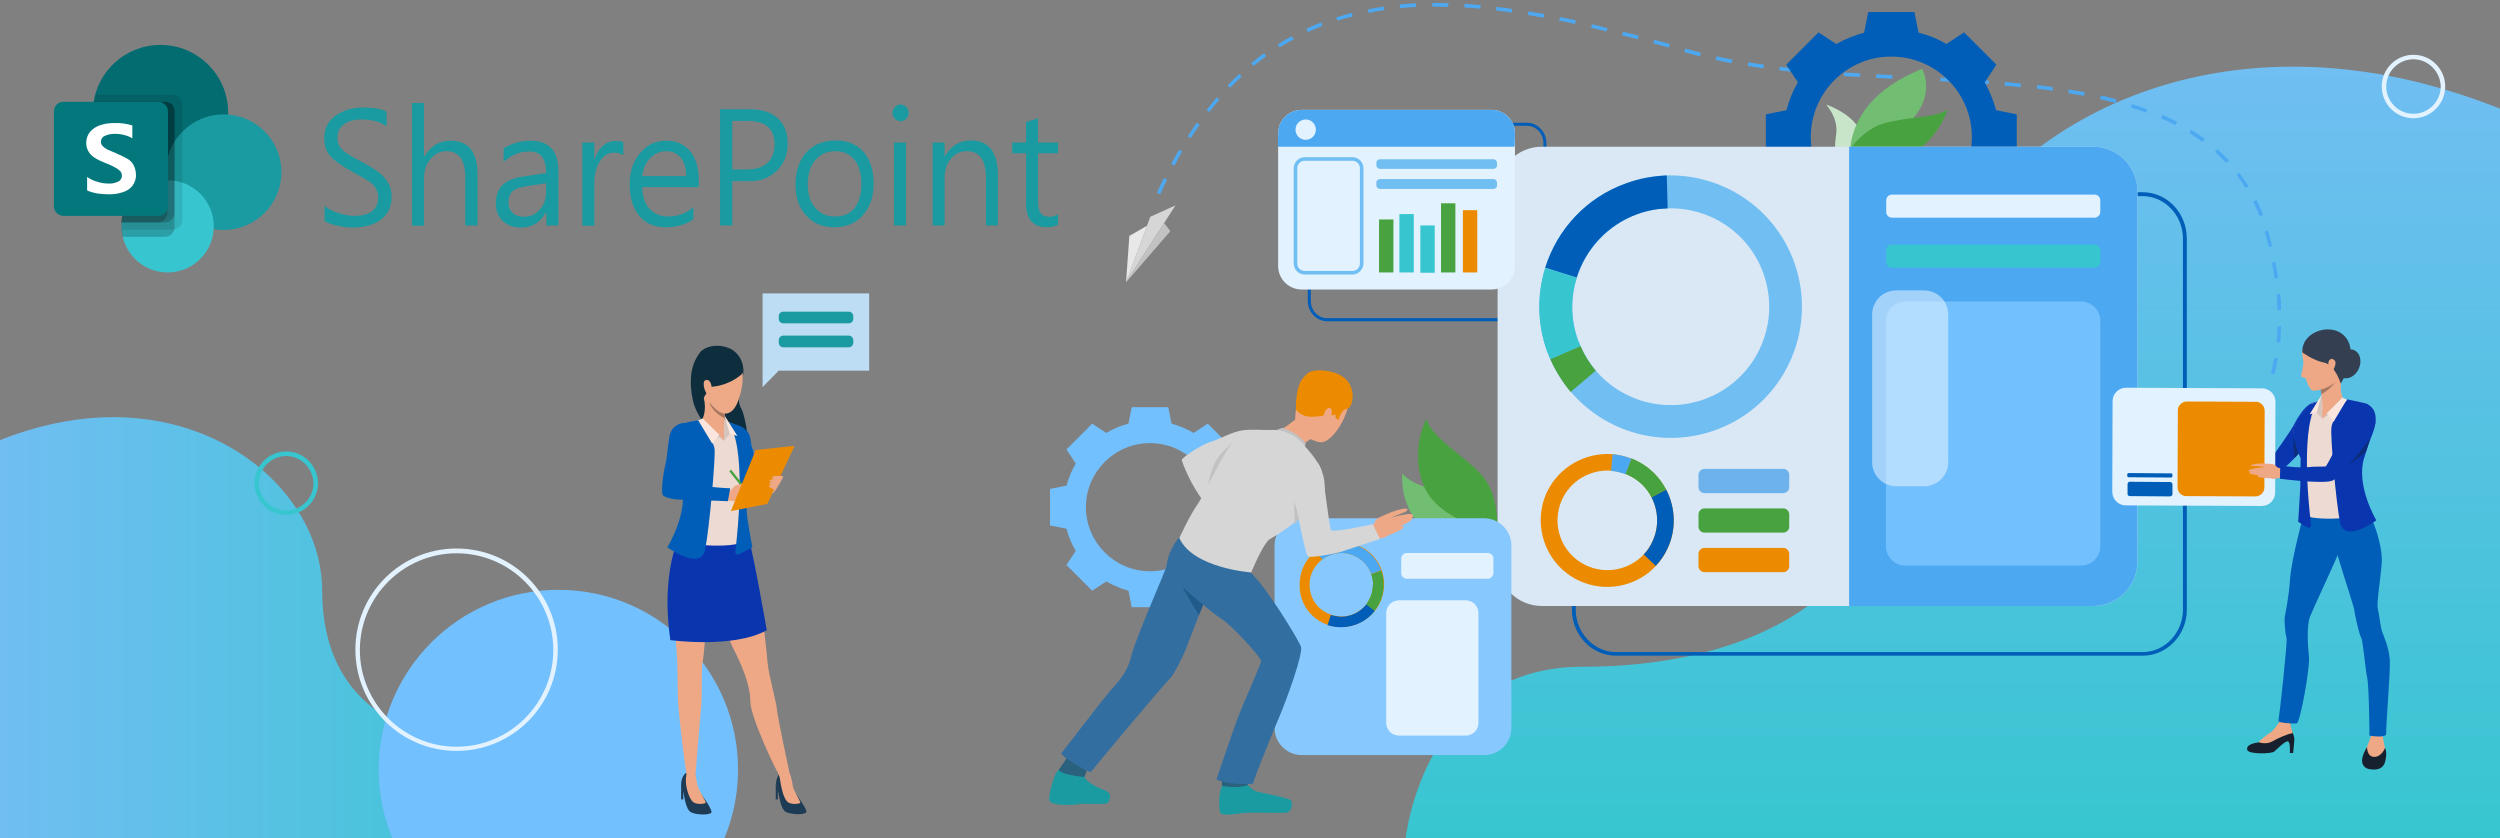 <?xml version="1.0" encoding="utf-8"?>
<!-- Generator: Adobe Illustrator 21.1.0, SVG Export Plug-In . SVG Version: 6.00 Build 0)  -->
<svg version="1.1" id="design" xmlns="http://www.w3.org/2000/svg" xmlns:xlink="http://www.w3.org/1999/xlink" x="0px" y="0px"
	 viewBox="0 0 835 280" style="enable-background:new 0 0 835 280;" xml:space="preserve">
<rect x="0" y="0" width="835" height="280" fill="#808080" stroke="none"/>
<style type="text/css">
	.st0{clip-path:url(#SVGID_2_);fill:url(#SVGID_3_);}
	.st1{clip-path:url(#SVGID_2_);}
	.st2{fill:#4DA8F2;}
	.st3{fill:#005EB8;}
	.st4{fill:#73C0FF;}
	.st5{clip-path:url(#SVGID_2_);fill:url(#SVGID_4_);}
	.st6{fill:#E3F2FF;}
	.st7{fill:#37C6D0;}
	.st8{fill:#71BE72;}
	.st9{fill:#48A23F;}
	.st10{fill:#C8E5C9;}
	.st11{fill:#DAE8F5;}
	.st12{fill:#70BEF2;}
	.st13{fill:#ED8B00;}
	.st14{opacity:0.58;clip-path:url(#SVGID_2_);}
	.st15{fill:#E0F1FF;}
	.st16{fill:#87C9FF;}
	.st17{fill:#D6D6D6;}
	.st18{fill:#E8E8E8;}
	.st19{fill:#C2C2C2;}
	.st20{fill:#EEA886;}
	.st21{fill:#1A9BA1;}
	.st22{fill:#2A617D;}
	.st23{fill:#326EA0;}
	.st24{fill:#215B8A;}
	.st25{fill:#6EB2EB;}
	.st26{fill:#0935AF;}
	.st27{fill:#16202E;}
	.st28{fill:#EDDAD3;}
	.st29{fill:#D6C5BE;}
	.st30{fill:#FAE6DE;}
	.st31{fill:#344052;}
	.st32{fill:#A77860;}
	.st33{fill:#0B2D7A;}
	.st34{clip-path:url(#SVGID_2_);fill:#73C0FF;}
	.st35{clip-path:url(#SVGID_2_);fill:#E3F2FF;}
	.st36{fill:#BDDDF4;}
	.st37{fill:#0E2D3D;}
	.st38{fill:#1D3B54;}
	.st39{fill:#EEA987;}
	.st40{clip-path:url(#SVGID_2_);fill:#036C70;}
	.st41{clip-path:url(#SVGID_2_);fill:#1A9BA1;}
	.st42{clip-path:url(#SVGID_2_);fill:#37C6D0;}
	.st43{opacity:0.1;clip-path:url(#SVGID_2_);enable-background:new    ;}
	.st44{opacity:0.2;clip-path:url(#SVGID_2_);enable-background:new    ;}
	.st45{clip-path:url(#SVGID_2_);fill:#03787C;}
	.st46{clip-path:url(#SVGID_2_);fill:#FFFFFF;}
</style>
<g>
	<defs>
		<rect id="SVGID_1_" width="835" height="280"/>
	</defs>
	<clipPath id="SVGID_2_">
		<use xlink:href="#SVGID_1_"  style="overflow:visible;"/>
	</clipPath>
	
		<linearGradient id="SVGID_3_" gradientUnits="userSpaceOnUse" x1="-256.75" y1="280" x2="-256.75" y2="22.282" gradientTransform="matrix(-1 0 0 1 395.5 0)">
		<stop  offset="0" style="stop-color:#37C6D0"/>
		<stop  offset="0.995" style="stop-color:#70BEF2"/>
	</linearGradient>
	<path class="st0" d="M469.5,280H835V36.3c-21.9-8.7-42.8-13.1-62.3-13.9c-79.3-3.3-134.9,51.5-134.9,105.7
		c0,73.6-56.4,94.6-109.4,94.6C475.4,222.7,469.5,280,469.5,280z"/>
	<g class="st1">
		<path class="st2" d="M663,176c-0.4,0-0.8,0-1.2,0l0-1.2c1.8,0,3.6,0,5.4,0l0,1.2C665.8,176,664.4,176,663,176z M656.4,175.9
			c-1.8-0.1-3.6-0.1-5.4-0.2l0.1-1.2c1.8,0.1,3.6,0.2,5.4,0.2L656.4,175.9z M672.6,175.8l-0.1-1.2c1.8-0.1,3.6-0.2,5.4-0.3l0.1,1.2
			C676.2,175.6,674.4,175.7,672.6,175.8z M645.6,175.3c-3.4-0.3-5.4-0.5-5.4-0.5l0.2-1.2c0,0,2,0.3,5.3,0.5L645.6,175.3z M683.4,175
			l-0.1-1.2c1.8-0.2,3.6-0.4,5.3-0.6l0.2,1.2C687,174.6,685.2,174.8,683.4,175z M694.1,173.6l-0.2-1.2c1.8-0.3,3.6-0.6,5.3-1
			l0.2,1.2C697.7,173,695.9,173.3,694.1,173.6z M704.7,171.5l-0.3-1.2c1.8-0.4,3.5-0.9,5.2-1.4l0.3,1.1
			C708.2,170.6,706.5,171,704.7,171.5z M715.1,168.5l-0.4-1.1c1.7-0.6,3.4-1.2,5-1.9l0.4,1.1C718.5,167.2,716.8,167.9,715.1,168.5z
			 M725.1,164.4l-0.5-1.1c1.6-0.8,3.2-1.6,4.8-2.4l0.6,1C728.4,162.8,726.8,163.7,725.1,164.4z M734.6,159.2l-0.7-1
			c1.5-1,3-2,4.4-3.1l0.7,0.9C737.6,157.1,736.1,158.2,734.6,159.2z M743.2,152.6l-0.8-0.9c1.3-1.2,2.6-2.5,3.7-3.8l0.9,0.8
			C745.8,150,744.5,151.3,743.2,152.6z M750.5,144.5l-1-0.7c1.1-1.4,2-2.9,2.9-4.4l1,0.6C752.5,141.6,751.5,143.1,750.5,144.5z
			 M756,135.2l-1.1-0.5c0.7-1.6,1.4-3.2,2-4.9l1.1,0.4C757.5,131.9,756.8,133.6,756,135.2z M759.7,125l-1.2-0.3
			c0.4-1.7,0.8-3.4,1.1-5.2l1.2,0.2C760.5,121.5,760.1,123.3,759.7,125z M761.6,114.4l-1.2-0.1c0.2-1.7,0.3-3.5,0.3-5.3l1.2,0
			C761.8,110.8,761.7,112.6,761.6,114.4z M760.7,103.6c-0.1-1.7-0.2-3.5-0.3-5.3l1.2-0.1c0.2,1.8,0.3,3.6,0.3,5.4L760.7,103.6z
			 M759.7,93c-0.2-1.7-0.5-3.5-0.9-5.3l1.2-0.2c0.3,1.8,0.6,3.6,0.9,5.3L759.7,93z M757.8,82.4c-0.1-0.6-0.3-1.3-0.5-1.9
			c-0.3-1.1-0.6-2.2-0.9-3.2l1.1-0.3c0.3,1.1,0.6,2.2,0.9,3.3c0.2,0.7,0.3,1.3,0.5,2L757.8,82.4z M754.7,72.2
			c-0.6-1.7-1.4-3.3-2.1-4.9l1.1-0.5c0.8,1.6,1.5,3.3,2.2,5L754.7,72.2z M387.5,64.9l-1.1-0.5c0.8-1.7,1.5-3.3,2.3-4.9l1.1,0.5
			C389,61.6,388.3,63.2,387.5,64.9z M750,62.8c-0.9-1.5-1.9-3-3-4.4l0.9-0.7c1.1,1.4,2.1,2.9,3.1,4.5L750,62.8z M392.3,55.3
			l-1.1-0.6c0.9-1.6,1.8-3.2,2.6-4.7l1,0.6C394,52.1,393.1,53.7,392.3,55.3z M743.6,54.4c-1.2-1.3-2.5-2.5-3.8-3.7l0.8-0.9
			c1.4,1.2,2.7,2.5,3.9,3.8L743.6,54.4z M735.7,47.4c-1.4-1-2.9-2-4.4-3l0.6-1c1.6,1,3.1,2,4.5,3L735.7,47.4z M397.7,46.1l-1-0.6
			c1-1.5,2-3,3-4.5l1,0.7C399.7,43.1,398.7,44.6,397.7,46.1z M726.6,41.8c-1.5-0.8-3.2-1.6-4.8-2.3l0.5-1.1c1.7,0.7,3.3,1.5,4.9,2.3
			L726.6,41.8z M716.8,37.6c-1.6-0.6-3.3-1.2-5.1-1.7l0.4-1.1c1.8,0.5,3.5,1.1,5.1,1.7L716.8,37.6z M403.9,37.4l-0.9-0.7
			c1.1-1.4,2.3-2.8,3.4-4.2l0.9,0.8C406.1,34.6,405,35.9,403.9,37.4z M706.6,34.4c-1.7-0.4-3.4-0.9-5.2-1.3l0.3-1.2
			c1.8,0.4,3.6,0.8,5.2,1.3L706.6,34.4z M696.1,32c-1.7-0.3-3.5-0.6-5.3-0.9l0.2-1.2c1.8,0.3,3.6,0.6,5.3,0.9L696.1,32z M685.6,30.3
			c-1.7-0.2-3.5-0.5-5.3-0.7l0.1-1.2c1.8,0.2,3.6,0.4,5.3,0.7L685.6,30.3z M410.9,29.3l-0.9-0.8c1.3-1.3,2.6-2.6,3.9-3.8l0.8,0.9
			C413.4,26.7,412.1,28,410.9,29.3z M674.9,29.1c-1.7-0.2-3.5-0.3-5.4-0.5l0.1-1.2c1.8,0.2,3.6,0.3,5.4,0.5L674.9,29.1z M664.2,28.1
			c-1.7-0.1-3.5-0.3-5.4-0.4l0.1-1.2c1.9,0.1,3.7,0.2,5.4,0.4L664.2,28.1z M653.4,27.4c-1.8-0.1-3.6-0.2-5.4-0.3l0.1-1.2
			c1.8,0.1,3.6,0.2,5.4,0.3L653.4,27.4z M642.7,26.8c-1.7-0.1-3.4-0.2-5.1-0.3l-0.3,0l0.1-1.2l0.3,0c1.7,0.1,3.4,0.2,5.1,0.3
			L642.7,26.8z M632,26.3c-1.8-0.1-3.6-0.2-5.4-0.3l0.1-1.2c1.8,0.1,3.6,0.2,5.4,0.3L632,26.3z M621.2,25.7
			c-1.9-0.1-3.7-0.2-5.4-0.3l0.1-1.2c1.7,0.1,3.5,0.2,5.4,0.3L621.2,25.7z M610.4,25c-1.8-0.1-3.7-0.3-5.4-0.4l0.1-1.2
			c1.7,0.1,3.5,0.3,5.4,0.4L610.4,25z M599.7,24.1c-1.8-0.2-3.6-0.4-5.4-0.6l0.1-1.2c1.7,0.2,3.5,0.4,5.3,0.6L599.7,24.1z M589,22.8
			c-1.8-0.2-3.6-0.5-5.3-0.8l0.2-1.2c1.7,0.3,3.5,0.5,5.3,0.8L589,22.8z M418.7,22l-0.8-0.9c1.4-1.1,2.8-2.3,4.3-3.3l0.7,1
			C421.5,19.8,420.1,20.9,418.7,22z M578.3,21.1c-1.8-0.3-3.6-0.7-5.3-1.1l0.3-1.2c1.7,0.4,3.5,0.7,5.3,1.1L578.3,21.1z M567.8,18.8
			c-0.8-0.2-1.6-0.4-2.3-0.6l-2.9-0.8l0.3-1.2l2.9,0.8c0.8,0.2,1.5,0.4,2.3,0.6L567.8,18.8z M557.4,15.9c-1.7-0.5-3.5-0.9-5.2-1.4
			l0.3-1.2c1.7,0.5,3.5,0.9,5.2,1.4L557.4,15.9z M427.4,15.8l-0.6-1c1.5-1,3.1-1.9,4.7-2.7l0.6,1.1C430.4,14,428.9,14.9,427.4,15.8z
			 M547,13.1c-1.8-0.5-3.5-0.9-5.2-1.3l0.3-1.2c1.7,0.4,3.4,0.9,5.2,1.3L547,13.1z M436.8,10.7l-0.5-1.1c1.6-0.7,3.3-1.5,5-2.1
			l0.4,1.1C440,9.3,438.4,10,436.8,10.7z M536.6,10.5c-1.8-0.4-3.5-0.9-5.2-1.2l0.3-1.2c1.7,0.4,3.5,0.8,5.2,1.3L536.6,10.5z
			 M526.1,8c-1.8-0.4-3.5-0.8-5.3-1.1l0.2-1.2c1.7,0.3,3.5,0.7,5.3,1.1L526.1,8z M446.7,6.9l-0.4-1.1c1.7-0.5,3.4-1,5.2-1.5l0.3,1.2
			C450.1,5.9,448.4,6.4,446.7,6.9z M515.6,5.9c-1.8-0.3-3.6-0.6-5.3-0.9l0.2-1.2c1.7,0.3,3.5,0.6,5.3,0.9L515.6,5.9z M457.1,4.3
			l-0.2-1.2c1.7-0.3,3.5-0.6,5.3-0.9l0.2,1.2C460.6,3.6,458.8,3.9,457.1,4.3z M505,4.2c-1.8-0.3-3.6-0.5-5.3-0.7l0.1-1.2
			c1.7,0.2,3.5,0.4,5.3,0.7L505,4.2z M494.4,2.9c-1.8-0.2-3.6-0.3-5.3-0.4l0.1-1.2c1.8,0.1,3.6,0.2,5.4,0.4L494.4,2.9z M467.6,2.7
			l-0.1-1.2c1.8-0.2,3.6-0.3,5.4-0.4l0.1,1.2C471.2,2.4,469.4,2.6,467.6,2.7z M483.7,2.3c-1.3,0-2.7-0.1-4-0.1c-0.4,0-0.9,0-1.3,0
			l0-1.2c0.4,0,0.9,0,1.4,0c1.3,0,2.7,0,4,0.1L483.7,2.3z"/>
	</g>
	<g class="st1">
		<path class="st3" d="M666.7,36.8c-0.9-3.3-2.2-6.4-3.8-9.3l3.9-5.9l-5.4-5.4l-5.4-5.4l-5.9,3.9c-2.9-1.7-6-3-9.3-3.8L639.4,4h-7.7
			H624l-1.4,6.9c-3.3,0.9-6.4,2.2-9.3,3.8l-5.9-3.9l-5.4,5.4l-5.4,5.4l3.9,5.9c-1.7,2.9-3,6-3.8,9.3l-6.9,1.4v7.7v7.7l6.9,1.4
			c0.9,3.3,2.2,6.4,3.8,9.3l-3.9,5.9l5.4,5.4l5.4,5.4l5.9-3.9c2.9,1.7,6,3,9.3,3.8l1.4,6.9h7.7h7.7l1.4-6.9c3.3-0.8,6.4-2.2,9.3-3.8
			l5.9,3.9l5.4-5.4l5.4-5.4l-3.9-5.9c1.7-2.9,3-6,3.8-9.3l6.9-1.4v-7.7v-7.7L666.7,36.8z M631.7,72.7c-14.8,0-26.9-12-26.9-26.9
			c0-14.8,12-26.9,26.9-26.9c14.8,0,26.9,12,26.9,26.9C658.6,60.7,646.5,72.7,631.7,72.7z"/>
	</g>
	<g class="st1">
		<path class="st4" d="M412,162.2c-0.7-2.6-1.7-5.1-3.1-7.4l3.1-4.7l-4.3-4.3l-4.3-4.3l-4.7,3.1c-2.3-1.3-4.8-2.4-7.4-3.1l-1.1-5.5
			h-6.1H378l-1.1,5.5c-2.6,0.7-5.1,1.7-7.4,3.1l-4.7-3.1l-4.3,4.3l-4.3,4.3l3.1,4.7c-1.3,2.3-2.4,4.8-3.1,7.4l-5.5,1.1v6.1v6.1
			l5.5,1.1c0.7,2.6,1.7,5.1,3.1,7.4l-3.1,4.7l4.3,4.3l4.3,4.3l4.7-3.1c2.3,1.3,4.8,2.4,7.4,3.1l1.1,5.5h6.1h6.1l1.1-5.5
			c2.6-0.7,5.1-1.7,7.4-3.1l4.7,3.1l4.3-4.3l4.3-4.3l-3.1-4.7c1.3-2.3,2.4-4.8,3.1-7.4l5.5-1.1v-6.1v-6.1L412,162.2z M384.1,190.8
			c-11.8,0-21.4-9.6-21.4-21.4c0-11.8,9.6-21.4,21.4-21.4c11.8,0,21.4,9.6,21.4,21.4C405.5,181.2,395.9,190.8,384.1,190.8z"/>
	</g>
	
		<linearGradient id="SVGID_4_" gradientUnits="userSpaceOnUse" x1="-86.819" y1="468.847" x2="112.681" y2="468.847" gradientTransform="matrix(1 0 0 1 86.819 -259.182)">
		<stop  offset="5.181348e-03" style="stop-color:#70BEF2"/>
		<stop  offset="1" style="stop-color:#37C6D0"/>
	</linearGradient>
	<path class="st5" d="M199.5,280H0l0-133c12-4.8,23.4-7.1,34-7.6c43.3-1.8,73.6,28.1,73.6,57.7c0,40.2,30.8,51.6,59.7,51.6
		C196.3,248.7,199.5,280,199.5,280z"/>
	<g class="st1">
		<path class="st6" d="M806.1,39.5c-5.9,0-10.6-4.8-10.6-10.6c0-5.9,4.8-10.6,10.6-10.6c5.9,0,10.6,4.8,10.6,10.6
			C816.7,34.7,811.9,39.5,806.1,39.5z M806.1,19.8c-5,0-9.1,4.1-9.1,9.1c0,5,4.1,9.1,9.1,9.1c5,0,9.1-4.1,9.1-9.1
			C815.1,23.9,811,19.8,806.1,19.8z"/>
	</g>
	<g class="st1">
		<path class="st7" d="M95.6,172c-5.9,0-10.6-4.8-10.6-10.6c0-5.9,4.8-10.6,10.6-10.6c5.9,0,10.6,4.8,10.6,10.6
			C106.2,167.2,101.4,172,95.6,172z M95.6,152.3c-5,0-9.1,4.1-9.1,9.1c0,5,4.1,9.1,9.1,9.1c5,0,9.1-4.1,9.1-9.1
			C104.6,156.4,100.5,152.3,95.6,152.3z"/>
	</g>
	<g class="st1">
		<g>
			<path class="st8" d="M468.4,158.1c0,0-1.2,9.6,5.7,17c6.9,7.4,22.6,4.7,22.6,4.7s-2.6-8.7-8.3-12.3
				C482.7,164,471.6,162.7,468.4,158.1z"/>
		</g>
	</g>
	<g class="st1">
		<g>
			<path class="st9" d="M476.4,139.9c0,0-5.7,10.8-0.8,22.5c4.9,11.8,24.5,15.6,24.5,15.6s0.8-11.4-4.3-18.2
				C490.8,153.1,478.2,146.7,476.4,139.9z"/>
		</g>
	</g>
	<g class="st1">
		<g>
			<path class="st10" d="M609.9,34.9c0,0,14.1,4.7,11.9,14.2c-2.1,9.5-7,4.2-7,4.2s-3,2.5-1.5-8.7C614,39.3,609.9,34.9,609.9,34.9z"
				/>
		</g>
		<g>
			<path class="st8" d="M642,23c0,0,6.2,11-8.3,21.2c-14.5,10.3-14.4,17.3-14.4,17.3S609.1,36.2,642,23z"/>
		</g>
		<g>
			<path class="st9" d="M617.4,56.9c-5.5-0.1,2.6-13,11.5-15.6c9-2.6,16.1-1.5,21.6-4.7C650.5,36.5,644.5,57.6,617.4,56.9z"/>
		</g>
	</g>
	<g class="st1">
		<path class="st3" d="M715.7,219H539.8c-8.2,0-14.8-6.9-14.8-15.5V79.7c0-8.5,6.6-15.5,14.8-15.5h175.8c8.2,0,14.8,6.9,14.8,15.5
			v123.8C730.5,212,723.8,219,715.7,219z M539.8,65.6c-7.4,0-13.5,6.4-13.5,14.2v123.8c0,7.8,6.1,14.2,13.5,14.2h175.8
			c7.4,0,13.5-6.4,13.5-14.2V79.7c0-7.8-6.1-14.2-13.5-14.2H539.8z"/>
	</g>
	<g class="st1">
		<g>
			<path class="st3" d="M510,107h-66.7c-3.5,0-6.3-2.9-6.3-6.6V47.8c0-3.6,2.8-6.6,6.3-6.6H510c3.5,0,6.3,2.9,6.3,6.6v52.6
				C516.3,104.1,513.5,107,510,107z M443.3,41.8c-3.2,0-5.7,2.7-5.7,6v52.6c0,3.3,2.6,6,5.7,6H510c3.2,0,5.7-2.7,5.7-6V47.8
				c0-3.3-2.6-6-5.7-6H443.3z"/>
			<path class="st3" d="M510,107.3h-66.7c-3.6,0-6.5-3.1-6.5-6.8V47.8c0-3.8,2.9-6.8,6.5-6.8H510c3.6,0,6.5,3.1,6.5,6.8v52.6
				C516.6,104.2,513.7,107.3,510,107.3z M443.3,41.5c-3.3,0-6,2.8-6,6.3v52.6c0,3.5,2.7,6.3,6,6.3H510c3.3,0,6-2.8,6-6.3V47.8
				c0-3.5-2.7-6.3-6-6.3H443.3z M510,106.7h-66.7c-3.3,0-6-2.8-6-6.3V47.8c0-3.5,2.7-6.3,6-6.3H510c3.3,0,6,2.8,6,6.3v52.6
				C516,103.9,513.3,106.7,510,106.7z M443.3,42.1c-3,0-5.5,2.6-5.5,5.8v52.6c0,3.2,2.5,5.8,5.5,5.8H510c3,0,5.5-2.6,5.5-5.8V47.8
				c0-3.2-2.5-5.8-5.5-5.8H443.3z"/>
		</g>
	</g>
	<g class="st1">
		<path class="st11" d="M713.9,63.8v123.8c0,8.2-6.6,14.8-14.8,14.8H515c-8.2,0-14.8-6.6-14.8-14.8V63.8c0-8.2,6.6-14.8,14.8-14.8
			h184.1C707.2,49,713.9,55.6,713.9,63.8z"/>
	</g>
	<g class="st1">
		<g>
			<path class="st12" d="M599.3,87.7c-6.6-18.4-24.1-29.6-42.6-29.1c-4.5,0.1-9,1-13.5,2.6c-13.5,4.8-23.1,15.5-27.1,28.2
				c-2.7,8.8-2.8,18.5,0.6,27.8c0.3,0.9,0.7,1.8,1.1,2.7c1.8,4,4.1,7.7,6.8,10.9c11.5,13.5,30.5,19.2,48.2,12.9
				C595.6,135.6,607.4,110.5,599.3,87.7z M569.1,133.4c-13.2,4.7-27.5,0.5-36.1-9.6c-2-2.4-3.8-5.2-5.1-8.2c-0.3-0.7-0.6-1.4-0.8-2
				c-2.5-7-2.5-14.3-0.4-20.9c3-9.5,10.2-17.5,20.3-21.2c3.3-1.2,6.7-1.8,10.1-1.9c13.9-0.4,27,8,31.9,21.8
				C595.1,108.5,586.2,127.3,569.1,133.4z"/>
		</g>
		<g>
			<path class="st3" d="M526.6,92.7l-10.5-3.3c4-12.7,13.6-23.4,27.1-28.2c4.4-1.6,9-2.4,13.5-2.6l0.3,11c-3.4,0.1-6.8,0.7-10.1,1.9
				C536.9,75.1,529.6,83.2,526.6,92.7z"/>
		</g>
		<g>
			<path class="st7" d="M527.9,115.6l-10.1,4.4c-0.4-0.9-0.7-1.8-1.1-2.7c-3.3-9.3-3.3-19-0.6-27.8l10.5,3.3
				c-2.1,6.6-2.1,13.9,0.4,20.9C527.3,114.2,527.6,114.9,527.9,115.6z"/>
		</g>
		<g>
			<path class="st9" d="M524.6,130.9c-2.7-3.2-5-6.9-6.8-10.9l10.1-4.4c1.3,3,3,5.8,5.1,8.2L524.6,130.9z"/>
		</g>
	</g>
	<g class="st1">
		<g>
			<path class="st13" d="M527.3,193.9c8.9,4.2,19.3,2,25.7-4.8c1.6-1.7,2.9-3.6,3.9-5.7c3.1-6.6,2.7-13.9-0.4-19.8
				c-2.2-4.1-5.6-7.6-10.2-9.8c-0.5-0.2-0.9-0.4-1.4-0.6c-2.1-0.8-4.2-1.3-6.3-1.5c-8.9-0.7-17.8,4.1-21.9,12.6
				C511.5,175.4,516.3,188.7,527.3,193.9z M521.8,166.7c3-6.4,9.7-10,16.4-9.5c1.6,0.1,3.2,0.5,4.8,1.1c0.3,0.1,0.7,0.3,1,0.4
				c3.4,1.6,6,4.2,7.6,7.3c2.3,4.5,2.6,9.9,0.3,14.9c-0.8,1.6-1.8,3.1-2.9,4.3c-4.8,5.1-12.6,6.8-19.3,3.6
				C521.4,184.9,517.9,175,521.8,166.7z"/>
		</g>
		<g>
			<path class="st3" d="M551.6,166.1l4.9-2.6c3.1,6,3.5,13.3,0.4,19.8c-1,2.2-2.4,4.1-3.9,5.7l-4-3.8c1.2-1.2,2.2-2.7,2.9-4.3
				C554.2,176,553.9,170.6,551.6,166.1z"/>
		</g>
		<g>
			<path class="st9" d="M542.9,158.3l2-5.2c0.5,0.2,0.9,0.4,1.4,0.6c4.5,2.1,8,5.6,10.2,9.8l-4.9,2.6c-1.6-3.1-4.2-5.7-7.6-7.3
				C543.6,158.6,543.3,158.5,542.9,158.3z"/>
		</g>
		<g>
			<path class="st2" d="M538.6,151.7c2.1,0.2,4.3,0.7,6.3,1.5l-2,5.2c-1.6-0.6-3.2-1-4.8-1.1L538.6,151.7z"/>
		</g>
	</g>
	<g class="st1">
		<path class="st2" d="M713.9,63.8v123.8c0,8.2-6.6,14.8-14.8,14.8h-81.5V49h81.5C707.2,49,713.9,55.6,713.9,63.8z"/>
	</g>
	<g class="st1">
		<path class="st6" d="M699.6,72.7h-67.7c-1.1,0-1.9-0.9-1.9-1.9v-3.9c0-1.1,0.9-1.9,1.9-1.9h67.7c1.1,0,1.9,0.9,1.9,1.9v3.9
			C701.5,71.8,700.6,72.7,699.6,72.7z"/>
	</g>
	<g class="st1">
		<path class="st7" d="M699.6,89.4h-67.7c-1.1,0-1.9-0.9-1.9-1.9v-3.9c0-1.1,0.9-1.9,1.9-1.9h67.7c1.1,0,1.9,0.9,1.9,1.9v3.9
			C701.5,88.5,700.6,89.4,699.6,89.4z"/>
	</g>
	<g class="st1">
		<path class="st4" d="M695,188.9h-58.6c-3.6,0-6.5-2.9-6.5-6.5v-75.2c0-3.6,2.9-6.5,6.5-6.5H695c3.6,0,6.5,2.9,6.5,6.5v75.2
			C701.5,186,698.6,188.9,695,188.9z"/>
	</g>
	<g class="st14">
		<path class="st15" d="M642.7,162.4h-9.4c-4.4,0-8-3.6-8-8V105c0-4.4,3.6-8,8-8h9.4c4.4,0,8,3.6,8,8v49.4
			C650.7,158.8,647.1,162.4,642.7,162.4z"/>
	</g>
	<g class="st1">
		<path class="st16" d="M495.7,252.2h-60.9c-5,0-9.1-4.1-9.1-9.1v-60.9c0-5,4.1-9.1,9.1-9.1h60.9c5,0,9.1,4.1,9.1,9.1v60.9
			C504.8,248.2,500.7,252.2,495.7,252.2z"/>
	</g>
	<g class="st1">
		<path class="st6" d="M506,44.6v44.2c0,4.4-3.5,7.9-7.9,7.9h-63.3c-4.4,0-7.9-3.5-7.9-7.9V44.6c0-4.4,3.5-7.9,7.9-7.9h63.3
			C502.4,36.6,506,40.2,506,44.6z"/>
	</g>
	<g class="st1">
		<path class="st6" d="M496.9,193.3h-27c-1,0-1.9-0.8-1.9-1.9v-4.8c0-1,0.8-1.9,1.9-1.9h27c1,0,1.9,0.8,1.9,1.9v4.8
			C498.8,192.4,497.9,193.3,496.9,193.3z"/>
	</g>
	<g class="st1">
		<path class="st6" d="M489.5,245.7h-22.2c-2.4,0-4.3-1.9-4.3-4.3v-36.6c0-2.4,1.9-4.3,4.3-4.3h22.2c2.4,0,4.3,1.9,4.3,4.3v36.6
			C493.8,243.8,491.9,245.7,489.5,245.7z"/>
	</g>
	<g class="st1">
		<g>
			<path class="st13" d="M443.5,208.7c1.4,0.5,2.8,0.7,4.4,0.7c4.6,0.1,8.7-2.1,11.4-5.5c1.8-2.3,2.9-5.3,3-8.5c0-0.3,0-0.6,0-0.9
				c-0.1-1.4-0.4-2.8-0.8-4.1c-1.9-5.4-7.1-9.2-13.1-9.3c-3.3,0-6.3,1-8.7,2.8c-3.4,2.5-5.6,6.6-5.6,11.1
				C433.8,201.4,437.8,206.8,443.5,208.7z M437.4,195.2c0-3.4,1.7-6.4,4.2-8.3c1.8-1.4,4.1-2.2,6.6-2.2c4.5,0.1,8.4,3,9.8,7l0,0
				c0.3,1,0.6,2,0.6,3c0,0.2,0,0.5,0,0.7c0,2.4-0.9,4.6-2.2,6.4c-2,2.5-5.1,4.2-8.5,4.1c-1.1,0-2.2-0.2-3.3-0.6
				C440.4,204,437.3,199.9,437.4,195.2z"/>
		</g>
		<g>
			<path class="st3" d="M456.4,201.8l2.8,2.2c-2.6,3.4-6.8,5.5-11.4,5.5c-1.5,0-3-0.3-4.4-0.7l1.1-3.4c1,0.3,2.1,0.5,3.3,0.6
				C451.3,206,454.4,204.4,456.4,201.8z"/>
		</g>
		<g>
			<path class="st9" d="M458.6,194.8l3.5-0.2c0,0.3,0,0.6,0,0.9c0,3.2-1.1,6.1-3,8.5l-2.8-2.2c1.4-1.8,2.2-4,2.2-6.4
				C458.6,195.2,458.6,195,458.6,194.8z"/>
		</g>
		<g>
			<path class="st9" d="M458.6,194.8c-0.1-1.1-0.3-2.1-0.6-3l0,0l3.3-1.2c0.5,1.3,0.8,2.6,0.8,4.1L458.6,194.8z"/>
		</g>
		<g>
			<path class="st2" d="M439.5,184c2.4-1.8,5.4-2.9,8.7-2.8c6,0.1,11.2,3.9,13.1,9.3l-3.3,1.2l0,0c-1.5-4-5.3-6.9-9.8-7
				c-2.5,0-4.7,0.8-6.6,2.2L439.5,184z"/>
		</g>
	</g>
	<g class="st1">
		<g>
			<polygon class="st17" points="376.1,94.3 392.6,68.6 384.2,72.4 			"/>
		</g>
		<g>
			<polygon class="st18" points="376.1,94.3 377.2,78.8 383.1,75.4 			"/>
		</g>
		<g>
			<polygon class="st19" points="388.8,74.5 390.9,77.2 376.1,94.3 			"/>
		</g>
	</g>
	<g class="st1">
		<g>
			<g>
				<path class="st20" d="M442.9,124.3c0,0,7.8,1.4,7.8,8c0.1,6.6-6,16.1-9.9,15.4c-3.9-0.7-8.4-4.2-8.2-8.2c0.2-4,1.3-9.3,3.1-12.2
					C437.5,124.4,440.7,124.2,442.9,124.3z"/>
			</g>
		</g>
		<g>
			<g>
				<path class="st13" d="M432.9,136.4c0,0,0,1.3,2.7,2.4c2.7,1.1,7.6-0.4,8.8-0.2c1.2,0.3,1.6-0.3,1.6-0.3l0.1,1.3l1,0.7
					c0,0,0.7-3.5,2.9-3.8c2.2-0.3,4.1-10.3-5.4-12.3c0,0-7-1.9-8.8,1.6C434,129.5,432.6,133.9,432.9,136.4z"/>
			</g>
		</g>
		<g>
			<path class="st20" d="M457.3,175.9c0,0,0.8-0.1,1.2-0.5c0.8-0.8,0.8-2.4,2.4-2.5c1.5-0.1,3,4.6,2.7,5.5c-0.2,1-2.3,1.7-5.5,1.6
				C454.8,179.8,457.3,175.9,457.3,175.9z"/>
		</g>
		<g>
			<path class="st20" d="M460.4,173c0,0,2.1-1.1,4.5-2c2.1-0.8,4.8-1.4,5.1-1c0.6,0.8-1.9,1.4-4,2.3c-1.9,0.9-1.6,0.7-1.6,0.7
				s-0.1,0,2.1-0.6c2.4-0.6,5-1,5.3-0.5c0.2,0.2,0.4,1-0.6,1c0.5-0.1,0.4-0.2,0.5,0c0.3,1.1-3.2,2.5-4.6,3.1
				c1.1-0.4,1.9-0.6,1.6,0.2c-0.3,0.9-5.3,2.7-7,3.5C459.9,180.5,460.4,173,460.4,173z"/>
		</g>
		<g>
			<path class="st17" d="M423.6,143.7c0,0-4.9-0.4-8.3,0c-3.4,0.3-8.2,3.1-11,3.9c-2.9,0.8-9.8,5.4-9.6,6.1s2.8,8.2,7.8,14.4
				C406.7,173.3,423.6,143.7,423.6,143.7z"/>
		</g>
		<g>
			<path class="st19" d="M413.1,146.7c0,0-5.2,3.9-7.1,7.4c-1.8,3.6-2.5,7.8-2.5,7.8L413.1,146.7z"/>
		</g>
		<g>
			<path class="st21" d="M416.8,262.2c0,0,1.5,1.6,2.4,2s11.2,2.2,11.9,3.1c0.7,0.8,0.7,4.2-2,4.2c-2.7,0-11.6-0.1-13,0
				c-1.5,0-7.8,1.3-8.5,0c-0.6-1.3-0.6-7.4,0.6-8.9C409.3,261.1,416.8,262.2,416.8,262.2z"/>
		</g>
		<g>
			<path class="st22" d="M416.5,260.3l0.3,1.9c0,0-2.8,1.3-8.7,0.3l0-1.9L416.5,260.3z"/>
		</g>
		<g>
			<path class="st21" d="M353.7,256.9c0,0-1.2,1.3-1.7,3.1c-0.4,1.1-2.1,6.3-1.4,7.6c0.7,1.3,6.6,1.5,9.6,1c2.9-0.5,9.4,0.5,10-0.7
				c0.7-1.3,1-3.1-0.9-3.8c-1.9-0.7-6.3-2.6-7.1-4.6C361.4,257.5,353.7,256.9,353.7,256.9z"/>
		</g>
		<g>
			<path class="st22" d="M363,257.4l-0.8,2.1c0,0-8.4-0.7-8.5-2.5l2.7-3.9L363,257.4z"/>
		</g>
		<g>
			<g>
				<g>
					<path class="st20" d="M432.6,140.1c0,0-4.7,4-6.1,3.7c-1.3-0.3,4.6,8.5,4.6,8.5s5.7-5.6,7-5.7
						C439.4,146.3,432.6,140.1,432.6,140.1z"/>
				</g>
			</g>
		</g>
		<g>
			<path class="st17" d="M432.9,155.9c-1.6,1-1.9,1.3-1.7,5.9c0.2,4.6,2.1,8.3,2.2,9.5c0.1,1.3,2.7,13.8,3.4,14.5
				c0.7,0.7,9.1-0.9,10.8-1.4c2.5-0.8,13.3-4.4,13.3-4.4l-2.4-4.9c0,0-13.6,3-14,1.9c-0.4-1.1-1.5-10-1.8-11.9c-0.4-1.9,0.3-5-2-9.6
				C438.6,151.4,432.9,155.9,432.9,155.9z"/>
		</g>
		<g>
			<path class="st23" d="M416.9,190.3c0,0,2.9,3.1,3.7,4.1c5.5,6.8,13,19.3,13.9,21.5c0.9,2.2-4.7,17.6-7,23
				c-1.2,2.8-9.2,22.3-8.9,22.7c0.2,0.4-8.4,0.7-12.3-1.3c0,0,5.6-16.5,6.8-19.7c1.8-4.9,7.9-18.4,8.1-19.7
				c0.2-1.3-9.9-12.1-13.2-14.2c-3.4-2.1-11.6-9.4-12.5-10.3c-0.9-0.9-6.2-3.4-5.7-8.2c0.5-4.7,4-8.5,4-8.5L416.9,190.3z"/>
		</g>
		<g>
			<path class="st23" d="M401.8,202c0,0-0.5,1.4-1.3,3.3c-1.6,4.2-4.2,10.9-4.6,11.9c-0.6,1.6-3.8,8.3-5.3,9.6
				c-1.5,1.3-26.2,30.8-26.3,31.1c-0.1,0.2-9.2-4.5-9.8-6.3c0,0,13.4-17.4,15.5-19.9c2.1-2.6,6.4-6.3,7.8-12.4
				c1.4-6,11.8-29.3,11.8-30.2c0,0,1.7-7.2,4.1-9.3c2.4-2.2,11.1,0.4,12.5,5C407.6,189.3,401.8,202,401.8,202z"/>
		</g>
		<g>
			<path class="st19" d="M426.2,143.7l2-0.8c0,0,5,1.2,7.9,5.2l-0.3,1.2C435.8,149.3,428.2,147.6,426.2,143.7z"/>
		</g>
		<g>
			<path class="st24" d="M401.8,202c0,0-0.5,1.4-1.3,3.3c-1.7-1.9-5.5-9.2-5.5-9.2c0.2,0.2,1,0.9,1.2,1.1
				C396.5,197.4,401.8,202,401.8,202z"/>
		</g>
		<g>
			<g>
				<path class="st20" d="M444.8,138.1c0.2-0.6-0.2-2.8-1.6-1.5c-1.4,1.2-1.4,4-0.6,4.3C443.3,141.1,444.3,139.5,444.8,138.1z"/>
			</g>
		</g>
		<g>
			<g>
				<path class="st13" d="M439.6,125.8c0,0-6.7-4.8-6.8,11.5L439.6,125.8z"/>
			</g>
		</g>
		<g>
			<path class="st17" d="M433.8,173c-0.4,0.6-0.7,1-0.9,1.1c-0.1,0.1-0.3,0.3-0.5,0.4c0,0,0,0,0,0c-1.9,1.5-6.2,4.5-8.2,5.5
				c-2.2,1.2-6.3,11.2-6.3,11.2s-19.5-1.4-24-11.5c0,0,3.2-7.1,6.1-11.3c2.9-4.2,9.3-19.3,12.7-21.5c3.4-2.1,6.3-3.5,12.9-3.3
				c6.6,0.2,10.3,5.5,10.3,5.5s5,5.4,5.5,8.3C441.8,159.9,436.3,169.5,433.8,173z"/>
		</g>
		<g>
			<path class="st19" d="M433.8,173.3c-0.4,0.6-0.7,1-0.9,1.1c-0.1,0.1-0.3,0.3-0.5,0.4c0,0,0,0,0,0l-0.2-7.5c0,0,0.9,2.9,1.1,3.3
				C433.3,171.1,433.8,173.3,433.8,173.3z"/>
		</g>
	</g>
	<g class="st1">
		<path class="st2" d="M506,44.6l-0.1,4.4h-79.1l0.1-4.4c0-4.4,3.5-7.9,7.9-7.9h63.3C502.4,36.6,506,40.2,506,44.6z"/>
	</g>
	<g class="st1">
		<path class="st12" d="M451.7,91.7h-15.9c-2.1,0-3.7-1.7-3.7-3.7V56.2c0-2.1,1.7-3.7,3.7-3.7h15.9c2.1,0,3.7,1.7,3.7,3.7V88
			C455.4,90,453.7,91.7,451.7,91.7z M435.8,53.7c-1.4,0-2.5,1.1-2.5,2.5V88c0,1.4,1.1,2.5,2.5,2.5h15.9c1.4,0,2.5-1.1,2.5-2.5V56.2
			c0-1.4-1.1-2.5-2.5-2.5H435.8z"/>
	</g>
	<g class="st1">
		<path class="st12" d="M498.8,56.4h-37.9c-0.7,0-1.2-0.6-1.2-1.2v-0.8c0-0.7,0.6-1.2,1.2-1.2h37.9c0.7,0,1.2,0.6,1.2,1.2v0.8
			C500.1,55.8,499.5,56.4,498.8,56.4z"/>
	</g>
	<g class="st1">
		<path class="st12" d="M498.8,63.1h-37.9c-0.7,0-1.2-0.6-1.2-1.2V61c0-0.7,0.6-1.2,1.2-1.2h37.9c0.7,0,1.2,0.6,1.2,1.2v0.8
			C500.1,62.5,499.5,63.1,498.8,63.1z"/>
	</g>
	<g class="st1">
		<path class="st25" d="M595.6,164.7h-26.3c-1.1,0-2-0.9-2-2v-4.1c0-1.1,0.9-2,2-2h26.3c1.1,0,2,0.9,2,2v4.1
			C597.6,163.8,596.7,164.7,595.6,164.7z"/>
	</g>
	<g class="st1">
		<path class="st9" d="M595.6,177.9h-26.3c-1.1,0-2-0.9-2-2v-4.1c0-1.1,0.9-2,2-2h26.3c1.1,0,2,0.9,2,2v4.1
			C597.6,177,596.7,177.9,595.6,177.9z"/>
	</g>
	<g class="st1">
		<path class="st13" d="M595.6,191.1h-26.3c-1.1,0-2-0.9-2-2V185c0-1.1,0.9-2,2-2h26.3c1.1,0,2,0.9,2,2v4.1
			C597.6,190.2,596.7,191.1,595.6,191.1z"/>
	</g>
	<g class="st1">
		<circle class="st6" cx="436.1" cy="43.3" r="3.4"/>
	</g>
	<g class="st1">
		<g>
			<g>
				<path class="st26" d="M742.5,154.5c0,0,14,4.5,17.2,3.7c1.7-0.4,4.4-2.8,6.9-5.4c0.4-0.4,0.8-0.9,1.2-1.3c2.7-3,5-5.9,5-5.9
					s6.8-7.9,1.3-11.5c0,0-2.4,0.2-4.2,2.2c-1.8,1.9-3.5,5-4,6.1c-0.5,1-7.1,10.6-7.5,10.8c-0.3,0.2-3.3-0.5-5.6-0.7
					c-3.8-0.3-9.5-2.3-9.5-2.3L742.5,154.5z"/>
			</g>
		</g>
		<g>
			<path class="st27" d="M761.7,240.7c0,0-1.8,3.2-2.8,3.8c-1.3,0.8-3.9,3.4-4.8,3.5c-0.9,0.1-4.1,0.7-3.5,2.5
				c0.5,1.5,8.2,1.3,9,0.5c0.9-0.7,3.4-3.4,4.5-3.4c1,0.1,0.7,3.9,0.7,3.9h1.1c0,0,0.4-3.7,0.4-4.3c0.1-1.9-1.2-3.3-1.3-4.3
				c-0.1-1.1-0.1-1.9-0.1-1.9L761.7,240.7z"/>
		</g>
		<g>
			<path class="st20" d="M754.3,247.9c0,0,2.5,0.9,4.5-0.2c1.9-1.1,5.7-2.8,7-2.8c0,0-0.7-2.2-0.7-2.4c0-0.2-0.1-1.4-0.1-1.4
				l-3.3-0.5c0,0-2.1,3.1-3,3.8C757.7,245,755.3,246.8,754.3,247.9z"/>
		</g>
		<g>
			<path class="st20" d="M792.4,243.7c0,0-0.3,2.2-0.7,2.8c-0.3,0.6-1.3,3.7-1.7,4.2c-0.4,0.6-1.4,4.9,0,5.4
				c1.4,0.5,4.6,1.4,5.7-0.3c1.1-1.7,1.2-3.4,1.1-4.7c-0.2-1.3-1.5-7.4-1.5-8C795.4,242.4,792.4,243.7,792.4,243.7z"/>
		</g>
		<g>
			<path class="st27" d="M790.6,249.5c0,0-0.1,3.3,2.4,3.3c2.5,0,3.6-3,3.6-3s0.9,1.5,0,4.7c-0.9,3.2-4.4,2.5-5.2,2.4
				C790.6,256.8,786.8,255.7,790.6,249.5z"/>
		</g>
		<g>
			<path class="st3" d="M788.3,167.7c0,0,3.3,4.1,4.4,6.9c1.1,2.7,3.1,8.8,2.8,13.4c-0.3,4.7-1.8,13.4-1.3,15.4s0.9,6.1,1.4,7.5
				c0.5,1.4,2.4,5.5,2.6,9.7c0.2,4.2-1.4,22.7-1.2,24.4c0.1,1.7-5.6,0.7-5.6,0.7s-0.1-16.7-0.8-19.5c-0.6-2.9-1.4-12.6-2-13.3
				c-0.6-0.7-2.2-8.1-2.3-9.3c-0.1-1.2-6.9-21.4-7.3-24.8c-0.4-3.4-8.9-10.9-8.9-10.9S778.4,164.5,788.3,167.7z"/>
		</g>
		<g>
			<path class="st3" d="M767.1,241.6c1.2-0.2,4.5-18.9,4.1-22.2c-0.4-3.3-0.8-10.4,0.3-13.3c0.7-1.9,5.2-11.5,8.2-18.2
				c0.4-1,0.8-1.8,1.2-2.7c0.9-2.2,1.6-3.7,1.6-4.1c0.1-1.3,4.2-23.3-12.2-13.5c0,0-0.2,1.7-0.4,2.4c-0.2,0.6-4.6,16.9-5,23.2
				c-0.4,6.3-1.6,11.6-1.8,12.9c-0.2,1.3,0.2,5.8,0.6,7c0.4,1.1-2.5,27.1-2.7,27.7C760.7,241.4,765.9,241.8,767.1,241.6z"/>
		</g>
		<g>
			<g>
				<path class="st28" d="M776.6,133c0,0-3.1,1.5-4.2,1.7c-1.1,0.2-5.3,5.7-6,7.6c-0.7,2,0,5,1.5,8.5c1.5,3.5,0.1,4.7,0.8,8.2
					c0.7,3.5,1.3,10.9,1.2,12.8c-0.1,1.9,17.5,2.3,21.5-1.2c0,0-4-6-4.6-6.9c-0.5-0.9-0.1-5.6,0.4-6.8c0.5-1.2,3.8-11.2,3.8-11.2
					s2.4-8.2,0-10c-2-1.6-7.6-2.1-8.6-2.5C781.6,132.8,778.7,132.7,776.6,133z"/>
			</g>
		</g>
		<g>
			<g>
				<path class="st29" d="M775.6,139.9l-1.9-2.2l1.6-5.8C775.4,131.9,775.9,135.1,775.6,139.9z"/>
			</g>
		</g>
		<g>
			<g>
				<path class="st20" d="M775.2,129.4c0,0,0.6,5.7,0.5,7.6c0,0,3.2,3.2,6.9-3.8c0,0-1.5-2.9-0.4-6.8
					C783.3,122.4,775.2,129.4,775.2,129.4z"/>
			</g>
		</g>
		<g>
			<g>
				<polygon class="st20" points="775.6,137 775.6,139.9 779.4,137.1 				"/>
			</g>
		</g>
		<g>
			<g>
				<polygon class="st29" points="775.6,139.9 777.2,138 782.4,132.8 784.1,134.4 				"/>
			</g>
		</g>
		<g>
			<g>
				<path class="st26" d="M781.6,174.6c1.5,7,12.1-0.8,12.1-0.8s-6.9-11.5-4.1-20.8c0-0.1,0-0.1,0.1-0.2c0.2-0.6,0.3-1.1,0.5-1.7
					c0-0.1,0.1-0.2,0.1-0.3c0.6-1.8,1.1-3.3,1.5-4.5v0c1.2-3.8,1.6-5,1.6-5s-0.5-5.9-3.4-6.6c-2.9-0.7-6-1.3-6-1.3s-5.1,6.5-5.3,9.4
					C778.3,145.8,780.2,167.6,781.6,174.6z"/>
			</g>
		</g>
		<g>
			<g>
				<path class="st26" d="M766,143.7c0,0-0.3,4,2.4,9.3c0,0-0.1,7.1-0.1,9.5c-0.1,2.5-0.7,11.8-0.7,11.8l3,1.8
					c0.6,0.4,1.4-0.1,1.3-0.8c-0.9-7.1-3.6-34,2.4-41.2l-2.7,0.9C771.6,134.9,766,140.8,766,143.7z"/>
			</g>
		</g>
		<g>
			<g>
				<polygon class="st30" points="773.8,137.7 771.4,138.4 775.4,131.9 				"/>
			</g>
		</g>
		<g>
			<g>
				<polygon class="st30" points="777.2,138 779.4,140.9 783.8,133.5 782.4,132.8 				"/>
			</g>
		</g>
		<g>
			<path class="st20" d="M777.4,111c-2.3-0.2-7.4,0.7-8.5,6.7c0,0,0.1,1.6,0.4,2.9c0.3,1.3-1,5-0.7,5.2c0.3,0.2,1.5,0.5,1.5,0.5
				s1.1,4.2,2.6,4.2c1.4,0,7-0.8,9.8-5.8C785.4,119.7,786.6,111.9,777.4,111z"/>
		</g>
		<g>
			<path class="st31" d="M769,117.7c0,0,3.6,2.7,7.2,3.4c3.7,0.7,5.6,7,5.6,7s6.1-9.2,1.9-15.1C779.4,107.1,768.5,110.6,769,117.7z"
				/>
		</g>
		<g>
			<path class="st20" d="M777.7,121c0.1-0.7,0.9-1.7,2-0.7c1.1,1-0.6,4.3-1.5,4C777.2,123.8,777.7,121.7,777.7,121z"/>
		</g>
		<g>
			<path class="st32" d="M775.1,130.2c0.1,0.4,0.2,1,0.2,1.5c3.1-1.7,4.7-4,4.7-4C778.3,129.2,775.1,130.2,775.1,130.2z"/>
		</g>
		<g>
			<path class="st6" d="M710,168.8l45.4,0.2c2.5,0,4.5-2,4.5-4.5l0.1-30.3c0-2.5-2-4.5-4.5-4.5l-45.4-0.2c-2.5,0-4.5,2-4.5,4.5
				l-0.1,30.3C705.5,166.7,707.5,168.8,710,168.8z"/>
		</g>
		<g>
			<path class="st13" d="M730.2,165.7l23.1,0.1c1.6,0,3-1.3,3-2.9l0.1-25.7c0-1.6-1.3-3-2.9-3l-23.1-0.1c-1.6,0-3,1.3-3,2.9
				l-0.1,25.7C727.3,164.4,728.6,165.7,730.2,165.7z"/>
		</g>
		<g>
			<path class="st3" d="M711.4,165.7l13.4,0.1c0.5,0,0.8-0.4,0.8-0.8l0-3.2c0-0.5-0.4-0.8-0.8-0.8l-13.4-0.1c-0.5,0-0.8,0.4-0.8,0.8
				l0,3.2C710.5,165.3,710.9,165.7,711.4,165.7z"/>
		</g>
		<g>
			<path class="st3" d="M711,159.4l14.1,0.1c0.2,0,0.5-0.2,0.5-0.4l0-0.5c0-0.3-0.2-0.5-0.4-0.5L711,158c-0.2,0-0.5,0.2-0.5,0.4
				l0,0.5C710.5,159.2,710.7,159.4,711,159.4z"/>
		</g>
		<g>
			<g>
				<path class="st20" d="M761.8,156.3c0,0-0.5,0.1-0.9-0.1c-0.7-0.3-1.2-1.4-2.2-1.1c-1.1,0.3-0.8,3.8-0.4,4.4
					c0.4,0.6,2,0.6,4.1-0.3C764.4,158.2,761.8,156.3,761.8,156.3z"/>
			</g>
			<g>
				<path class="st20" d="M759,155c0,0-1.7-0.2-3.5-0.2c-1.6,0-3.5,0.3-3.7,0.6c-0.1,0.3,1.6,0.2,3.3,0.4c1.5,0.1,1.2,0.3,1.2,0.3
					s0.1-0.1-1.6,0.1c-1.8,0.2-3.6,0.6-3.7,1c-0.1,0.2,0,0.3,0.7,0.3c-0.4,0.1-0.4,0.2-0.4,0.3c0.1,0.8,2.8,0.9,3.8,0.9
					c-0.8,0-1.4,0-1,0.5c0.4,0.5,4.2,0.5,5.6,0.6C761.2,160,759,155,759,155z"/>
			</g>
		</g>
		<g>
			
				<ellipse transform="matrix(0.402 -0.915 0.915 0.402 357.945 790.808)" class="st31" cx="784.7" cy="121.2" rx="5" ry="3.9"/>
		</g>
		<g>
			<g>
				<path class="st26" d="M790.4,134.9c0,0-2.9,0.5-4.3,2.8c-1.4,2.2-2.9,5.4-3.2,6.5c-0.3,1.1-5.7,11.2-6,11.5
					c-0.3,0.3-3.3,0-5.6,0.3c-3.8,0.4-9.7-0.5-9.7-0.5l-0.1,4.4c0,0,14.6,1.9,17.6,0.6c3.7-1.7,12.7-14.2,12.7-14.2
					S796.4,137.4,790.4,134.9z"/>
			</g>
		</g>
		<g>
			<path class="st33" d="M784.5,155.4l5.7-4.5c0.6-1.8,1.1-3.3,1.5-4.5C791.7,146.3,785.9,153.9,784.5,155.4z"/>
		</g>
		<g>
			<path class="st33" d="M766.5,152.8c0.4-0.4,0.8-0.9,1.2-1.3c0,0-1.5-4.1-1.6-5.8C766.1,145.7,765.7,149.5,766.5,152.8z"/>
		</g>
	</g>
	<g class="st1">
		<g>
			<path class="st4" d="M690.4,157.8c-1-2.8-3.7-4.5-6.5-4.4c-0.7,0-1.4,0.1-2,0.4c-2,0.7-3.5,2.4-4.1,4.3c-0.4,1.3-0.4,2.8,0.1,4.2
				c0.1,0.1,0.1,0.3,0.2,0.4c0.3,0.6,0.6,1.2,1,1.7c1.7,2,4.6,2.9,7.3,1.9C689.8,165.1,691.6,161.3,690.4,157.8z M685.8,164.7
				c-2,0.7-4.2,0.1-5.5-1.5c-0.3-0.4-0.6-0.8-0.8-1.2c0-0.1-0.1-0.2-0.1-0.3c-0.4-1.1-0.4-2.2-0.1-3.2c0.5-1.4,1.5-2.7,3.1-3.2
				c0.5-0.2,1-0.3,1.5-0.3c2.1-0.1,4.1,1.2,4.8,3.3C689.7,161,688.4,163.8,685.8,164.7z"/>
		</g>
		<g>
			<path class="st4" d="M679.4,158.6l-1.6-0.5c0.6-1.9,2.1-3.5,4.1-4.3c0.7-0.2,1.4-0.4,2-0.4l0,1.7c-0.5,0-1,0.1-1.5,0.3
				C680.9,155.9,679.8,157.1,679.4,158.6z"/>
		</g>
		<g>
			<path class="st4" d="M679.6,162l-1.5,0.7c-0.1-0.1-0.1-0.3-0.2-0.4c-0.5-1.4-0.5-2.9-0.1-4.2l1.6,0.5c-0.3,1-0.3,2.1,0.1,3.2
				C679.5,161.8,679.5,161.9,679.6,162z"/>
		</g>
		<g>
			<path class="st4" d="M679.1,164.4c-0.4-0.5-0.8-1-1-1.7l1.5-0.7c0.2,0.5,0.5,0.9,0.8,1.2L679.1,164.4z"/>
		</g>
	</g>
	<g class="st1">
		<g>
			<path class="st4" d="M682.9,169.5c-0.4-1.1-1.5-1.8-2.7-1.8c-0.3,0-0.6,0.1-0.8,0.2c-0.8,0.3-1.4,1-1.7,1.8
				c-0.2,0.5-0.2,1.2,0,1.7c0,0.1,0,0.1,0.1,0.2c0.1,0.3,0.3,0.5,0.4,0.7c0.7,0.8,1.9,1.2,3,0.8
				C682.7,172.4,683.4,170.9,682.9,169.5z M681,172.3c-0.8,0.3-1.7,0-2.2-0.6c-0.1-0.1-0.2-0.3-0.3-0.5c0,0,0-0.1,0-0.1
				c-0.2-0.4-0.2-0.9,0-1.3c0.2-0.6,0.6-1.1,1.3-1.3c0.2-0.1,0.4-0.1,0.6-0.1c0.9,0,1.7,0.5,2,1.4
				C682.6,170.8,682.1,171.9,681,172.3z"/>
		</g>
		<g>
			<path class="st4" d="M678.4,169.8l-0.7-0.2c0.2-0.8,0.8-1.5,1.7-1.8c0.3-0.1,0.6-0.2,0.8-0.2l0,0.7c-0.2,0-0.4,0-0.6,0.1
				C679,168.7,678.6,169.2,678.4,169.8z"/>
		</g>
		<g>
			<path class="st4" d="M678.5,171.2l-0.6,0.3c0-0.1,0-0.1-0.1-0.2c-0.2-0.6-0.2-1.2,0-1.7l0.7,0.2c-0.1,0.4-0.1,0.9,0,1.3
				C678.4,171.1,678.4,171.2,678.5,171.2z"/>
		</g>
		<g>
			<path class="st4" d="M678.3,172.2c-0.2-0.2-0.3-0.4-0.4-0.7l0.6-0.3c0.1,0.2,0.2,0.4,0.3,0.5L678.3,172.2z"/>
		</g>
	</g>
	<g class="st1">
		<rect x="460.6" y="73.3" class="st9" width="4.8" height="17.7"/>
	</g>
	<g class="st1">
		<rect x="467.4" y="71.5" class="st7" width="4.8" height="19.5"/>
	</g>
	<g class="st1">
		<rect x="474.4" y="75.3" class="st7" width="4.8" height="15.8"/>
	</g>
	<g class="st1">
		<rect x="481.3" y="67.9" class="st9" width="4.8" height="23.1"/>
	</g>
	<g class="st1">
		<rect x="488.6" y="70.2" class="st13" width="4.8" height="20.8"/>
	</g>
	<circle class="st34" cx="186.5" cy="257" r="60"/>
	<path class="st35" d="M152.5,250.8c-18.6,0-33.8-15.1-33.8-33.8s15.1-33.8,33.8-33.8s33.8,15.1,33.8,33.8S171.1,250.8,152.5,250.8z
		 M152.5,184.8c-17.8,0-32.3,14.5-32.3,32.3s14.5,32.3,32.3,32.3s32.3-14.5,32.3-32.3S170.3,184.8,152.5,184.8z"/>
	<g class="st1">
		<path class="st21" d="M108.2,68.6c1.2,1,2.7,1.9,4.6,2.5c1.9,0.6,3.7,1,5.4,1c5.4,0,8.1-2.1,8.1-6.1c0-1.2-0.3-2.2-0.8-3.1
			c-0.6-0.9-1.3-1.7-2.2-2.3c-0.9-0.6-2.8-1.7-5.7-3.3c-3.5-1.9-5.9-3.6-7.3-5.2c-1.4-1.6-2-3.5-2-5.9c0-3.2,1.2-5.7,3.7-7.5
			c2.5-1.8,5.5-2.8,9.2-2.8c3.7,0,6.3,0.5,7.9,1.4v4.9c-2.2-1.6-5-2.3-8.4-2.3c-2.4,0-4.3,0.5-5.8,1.6c-1.5,1.1-2.2,2.5-2.2,4.4
			c0,1.7,0.5,3.1,1.6,4.1c1.1,1.1,3.3,2.4,6.6,4.1c3.9,2,6.5,3.9,7.9,5.7c1.4,1.8,2,3.7,2,5.8c0,3.4-1.2,5.9-3.5,7.7
			c-2.3,1.8-5.6,2.7-9.7,2.7c-1.3,0-2.9-0.2-4.9-0.6c-2-0.4-3.4-1-4.3-1.6V68.6L108.2,68.6z M159.4,75.3h-4v-16
			c0-5.9-2.1-8.8-6.3-8.8c-2.1,0-3.9,0.9-5.3,2.6c-1.5,1.7-2.2,3.9-2.2,6.6v15.7h-4v-41h4v17.9h0.1c2.1-3.5,5-5.3,8.8-5.3
			c6,0,9,3.8,9,11.3V75.3L159.4,75.3z M168.2,49.6c2.6-1.7,5.6-2.6,9-2.6c6.2,0,9.3,3.4,9.3,10.2v18.1h-4V71h-0.2
			c-1.8,3.3-4.6,5-8.2,5c-2.6,0-4.7-0.7-6.2-2.2c-1.5-1.5-2.3-3.4-2.3-5.8c0-5.2,2.9-8.1,8.8-9l8-1.2c0-4.8-1.8-7.2-5.5-7.2
			c-3.2,0-6.1,1.1-8.7,3.5V49.6L168.2,49.6z M175.9,62.2c-2.1,0.3-3.6,0.8-4.6,1.6c-1,0.8-1.5,2.1-1.5,3.9c0,1.4,0.5,2.5,1.4,3.4
			c1,0.9,2.2,1.3,3.8,1.3c2.1,0,3.9-0.8,5.3-2.4c1.4-1.6,2.1-3.6,2.1-6v-2.8L175.9,62.2L175.9,62.2z M208.2,51.9
			c-0.8-0.6-1.8-0.9-3.2-0.9c-1.8,0-3.4,0.9-4.6,2.8c-1.2,1.9-1.9,4.3-1.9,7.4v14.2h-4V47.6h4v5.7h0.1c0.6-2,1.5-3.5,2.8-4.6
			c1.2-1.1,2.6-1.6,4.2-1.6c1.1,0,2,0.1,2.6,0.4V51.9L208.2,51.9z M233.4,62.5h-18.9c0.1,3.2,0.9,5.6,2.5,7.3
			c1.6,1.7,3.7,2.5,6.3,2.5c3,0,5.8-1,8.3-3.1v4c-2.4,1.8-5.5,2.7-9.3,2.7c-3.8,0-6.7-1.3-8.8-3.8c-2.1-2.6-3.2-6.1-3.2-10.6
			c0-4.2,1.2-7.7,3.5-10.4c2.3-2.8,5.2-4.1,8.7-4.1c3.5,0,6.1,1.2,8,3.5c1.9,2.3,2.9,5.6,2.9,9.7V62.5L233.4,62.5z M229.2,58.8
			c0-2.6-0.6-4.6-1.8-6.1c-1.2-1.5-2.9-2.2-5-2.2c-2,0-3.7,0.8-5.2,2.3c-1.5,1.5-2.4,3.5-2.7,6H229.2L229.2,58.8z M244.6,60.6v14.7
			h-4.1V36.5h10.1c3.9,0,7,1,9.2,3c2.2,2,3.3,4.9,3.3,8.5c0,3.8-1.3,6.8-3.8,9.2c-2.6,2.4-5.8,3.5-9.6,3.3H244.6L244.6,60.6z
			 M244.6,40.5v16.1h4.7c3.1,0,5.4-0.7,7-2.2c1.6-1.4,2.4-3.5,2.4-6.2c0-5.2-3-7.8-8.9-7.8H244.6L244.6,40.5z M265.7,61.8
			c0-4.6,1.2-8.2,3.6-10.9c2.4-2.6,5.7-4,9.9-4c3.9,0,6.9,1.3,9.2,3.8c2.2,2.5,3.4,6.1,3.4,10.6c0,4.4-1.2,7.9-3.6,10.6
			c-2.4,2.7-5.6,4-9.6,4c-3.9,0-7-1.3-9.3-3.9C266.9,69.5,265.7,66.1,265.7,61.8L265.7,61.8z M269.8,61.6c0,3.3,0.8,5.9,2.5,7.8
			c1.7,2,3.8,2.9,6.6,2.9c2.8,0,5-0.9,6.5-2.8c1.5-1.9,2.3-4.6,2.3-8c0-3.5-0.8-6.2-2.3-8.1c-1.5-1.9-3.7-2.9-6.5-2.9
			c-2.7,0-4.9,1-6.6,3C270.6,55.5,269.8,58.2,269.8,61.6L269.8,61.6z M298.1,37.7c0-0.8,0.3-1.4,0.8-2c0.5-0.5,1.1-0.8,1.9-0.8
			c0.8,0,1.4,0.3,1.9,0.8c0.5,0.5,0.8,1.2,0.8,2c0,0.8-0.3,1.5-0.8,2c-0.5,0.5-1.1,0.8-1.9,0.8c-0.7,0-1.3-0.3-1.9-0.8
			C298.3,39.1,298.1,38.5,298.1,37.7L298.1,37.7z M298.6,75.3V47.6h4v27.7H298.6L298.6,75.3z M333.3,75.3h-4V59.5c0-6-2.1-9-6.3-9
			c-2.2,0-4,0.8-5.4,2.5c-1.4,1.7-2.1,3.8-2.1,6.5v15.8h-4V47.6h4v4.6h0.1c2-3.5,4.9-5.3,8.7-5.3c2.9,0,5.2,1,6.7,2.9
			c1.5,2,2.3,4.8,2.3,8.5V75.3L333.3,75.3z M353.5,75c-1,0.6-2.3,0.9-3.9,0.9c-4.6,0-6.9-2.7-6.9-8V51.2h-4.6v-3.6h4.6v-6.8l4-1.3
			v8.1h6.7v3.6h-6.7v15.9c0,2,0.3,3.3,0.9,4.1c0.6,0.8,1.6,1.2,3,1.2c1.1,0,2-0.3,2.8-0.9V75z"/>
	</g>
	<g class="st1">
		<g>
			<polygon class="st36" points="290.3,98 254.7,98 254.7,123.8 254.7,129.3 260.1,123.8 290.3,123.8 			"/>
		</g>
		<g>
			<g>
				<g>
					<g>
						<path class="st37" d="M244.2,116.6c0,0,5.2,2.6,3.9,9.5c-1.3,7-1.9,7.9-0.4,10.6c1.4,2.7,3.2,14.3,1.9,16.5
							c-1.3,2.2-16.1-9.7-18.2-19.6c-2.1-10,1.3-14.4,2.5-16C235.1,116,239.6,114.3,244.2,116.6z"/>
					</g>
				</g>
			</g>
		</g>
		<g>
			<g>
				<path class="st3" d="M245.7,141.8c0,0,2.7,0.5,4.2,2.7c1,1.5,1.1,4.9,1.3,5.6s2.1,7.9,2.1,7.9l-5.5,3.7L245.7,141.8z"/>
			</g>
		</g>
		<g>
			<g>
				<path class="st38" d="M266.2,265.7c0,0,3.6,4.9,3.1,5.6c-0.5,0.8-4.3,0.9-6.6,0c-2.3-0.9-2.4-6.6-3.4-9c-0.4-1,0.5-4.1,1.8-4.3
					c1.3-0.2,2.8,0.4,2.8,0.4S262.4,261.9,266.2,265.7z"/>
			</g>
		</g>
		<g>
			<g>
				<g>
					<path class="st20" d="M263.8,258.4c0,0,0.8,2.1,1,4.1c0.2,1.6,2.6,5.1,2.5,5.6c-0.1,0.4-3.1,0.8-4.3-0.3
						c-1.2-1.1-2-4.4-2.3-6.4c-0.2-1.8-0.6-2.8-0.6-2.8S262.7,257.2,263.8,258.4z"/>
				</g>
			</g>
		</g>
		<g>
			<g>
				<path class="st38" d="M234.6,265.8c0,0,3.5,4.8,3,5.6c-0.5,0.8-4.3,0.9-6.6,0c-2.3-0.9-2.4-6.6-3.4-9c-0.4-1,0.5-4.1,1.8-4.3
					c1.3-0.2,2.9,0.5,2.9,0.5S230.9,262,234.6,265.8z"/>
			</g>
		</g>
		<g>
			<g>
				<g>
					<path class="st20" d="M232.3,258.5c0,0,0.3,2.3,0.7,3.9c0.4,1.6,2.8,5.2,2.7,5.7c-0.1,0.4-3.1,0.8-4.3-0.3
						c-1.2-1.1-2.2-4.4-2.3-6.4c-0.1-2,0.3-3.3,0.3-3.3S231.1,257.3,232.3,258.5z"/>
				</g>
			</g>
		</g>
		<g>
			<g>
				<g>
					<path class="st20" d="M249.7,179.2c0,0,3.1,14.5,3.8,18.1c0.7,3.6,2.7,21.3,2.9,24.3c0.2,3,3.2,14.3,3.1,15.4
						c-0.1,1.1,4.5,22.6,4.5,22.6s-1.6,1.3-3.2,0.1c-0.9-0.6-10.2-20.1-10.2-25.5c0-7.4-5.5-17.1-6.2-18.7
						c-6.6-15.4-5.3-20.1-6.1-21.1c-0.9-1-0.9,0.6-1.4,2.8c-0.5,2.2-1.6,21.3-2.2,23.8c-0.6,2.4-0.1,10.6-0.5,14.8
						c-0.4,4.1-1.9,22.9-1.9,22.9s-1.2,1.9-2.9,0c-0.4-0.4-2.9-20.8-3-25.8c-0.1-4.9-0.1-11.7-0.3-13.8c-1.3-20.4-4.6-23.3,0.5-37.7
						C236.2,154.2,249.7,179.2,249.7,179.2z"/>
				</g>
			</g>
		</g>
		<g>
			<g>
				<path class="st26" d="M228.9,175.1c0,0-8.8,12.4-5,38.7c0,0,21,2.9,32.2-3.3c0,0-4.7-27.2-6.3-31.4
					C248,175,228.9,175.1,228.9,175.1z"/>
			</g>
		</g>
		<g>
			<g>
				<polygon class="st38" points="259.1,261.9 259.1,267 259.8,267 259.8,263.1 				"/>
			</g>
		</g>
		<g>
			<g>
				<polygon class="st38" points="227.5,261.9 227.5,267 228.2,267 228.2,263.1 				"/>
			</g>
		</g>
		<g>
			<g>
				<path class="st28" d="M240.7,139.9c0,0,3.3,1.5,4.4,1.8c1.1,0.2,5.5,5.9,6.3,8c0.8,2.1,0,5.2-1.6,8.9c-1.6,3.7-0.1,4.9-0.8,8.6
					c-0.7,3.7-1.4,11.4-1.2,13.5s-18.3,2.4-22.5-1.3c0,0,4.2-6.3,4.8-7.2c0.5-0.9,0.1-5.8-0.4-7.1c-0.5-1.3-3.8-12.1-3.8-12.1
					s-2.7-8.3-0.3-10.2c2.1-1.7,7.9-2.2,9-2.6C235.6,139.8,238.6,139.6,240.7,139.9z"/>
			</g>
		</g>
		<g>
			<g>
				<path class="st29" d="M241.8,147.2l2-2.3l-1.7-6.1C242,138.8,241.5,142.2,241.8,147.2z"/>
			</g>
		</g>
		<g>
			<g>
				<path class="st20" d="M242.3,136.2c0,0-0.1,0.8-0.2,1.9c0,0.5-0.1,1.1-0.1,1.6c-0.1,1.6-0.2,3.4-0.2,4.3c0,0-3.4,3.4-7.2-4
					c0,0,1.6-3,0.4-7.2C233.7,128.8,242.3,136.2,242.3,136.2z"/>
			</g>
		</g>
		<g>
			<g>
				<polygon class="st20" points="241.8,144.1 241.8,147.2 237.9,144.3 				"/>
			</g>
		</g>
		<g>
			<g>
				<polygon class="st29" points="241.8,147.2 240.2,145.2 234.7,139.8 232.9,141.5 				"/>
			</g>
		</g>
		<g>
			<g>
				<path class="st3" d="M233.9,140.3c0,0,4.6,6.9,4.8,10c0.2,3.1-1.7,25.9-3.2,33.3c-1.5,7.3-12.6-0.8-12.6-0.8s7.5-12.1,4.6-21.8
					c-2.9-9.7-3.9-13.5-3.9-13.5s1-5.4,4.5-6.1C231.1,140.6,233.9,140.3,233.9,140.3z"/>
			</g>
		</g>
		<g>
			<g>
				<path class="st3" d="M251.7,150.7c0,0,0.8,2.9-2.4,9.4c0,0,0.1,8.3,0.1,10.8c0.1,2.6,1.9,11.9,1.9,11.9l-4.4,2.3
					c-0.6,0.4-1.4-0.1-1.3-0.9c0.9-7.4,3.8-35.6-2.5-43.2l2.5,0.7C245.7,141.8,250.2,145.5,251.7,150.7z"/>
			</g>
		</g>
		<g>
			<g>
				<polygon class="st30" points="243.8,144.9 246.3,145.6 242,138.8 				"/>
			</g>
		</g>
		<g>
			<g>
				<polygon class="st30" points="240.2,145.2 237.9,148.2 233.2,140.4 234.7,139.8 				"/>
			</g>
		</g>
		<g>
			
				<rect x="246.4" y="156" transform="matrix(0.785 -0.62 0.62 0.785 -46.573 187.693)" class="st9" width="0.8" height="9.8"/>
		</g>
		<g>
			<path class="st20" d="M243.1,164.1c0,0,0.6,0,1-0.3c0.7-0.5,0.9-1.7,2.1-1.6c1.2,0.1,1.7,3.7,1.4,4.4c-0.3,0.7-1.9,1-4.3,0.6
				C240.8,166.7,243.1,164.1,243.1,164.1z"/>
		</g>
		<g>
			<path class="st20" d="M245.7,162.2c0,0,1.7-0.6,3.6-1c1.7-0.4,3.7-0.5,3.9-0.2c0.2,0.3-1.6,0.6-3.3,1.1c-1.5,0.4-1.2,0.6-1.2,0.6
				s-0.1,0,1.6-0.2c1.9-0.2,3.8-0.2,4,0.2c0.1,0.2,0,0.3-0.6,0.5c0.4,0,0.5,0.1,0.5,0.2c0.1,0.8-2.6,1.5-3.7,1.8
				c0.8-0.2,1.5-0.3,1.2,0.3c-0.3,0.6-4.2,1.4-5.6,1.8C244.5,167.8,245.7,162.2,245.7,162.2z"/>
		</g>
		<g>
			<path class="st3" d="M228.7,141.4c-1.1-0.4-4.5,0.8-5.1,4.3c-0.6,3.5-0.8,7.3-1.3,9.1c-0.5,1.9-1.9,10.1-0.7,10.8
				c1.1,0.7,3.3,1.3,6.3,1.3c3.1,0,15.2,0.5,15.2,0.5l0.8-4.3c0,0-4.6-0.2-7-0.6c-2.1-0.3-5.1-1.2-8.5-1.6c0,0,0.7-5.1,1.3-6.5
				C230.1,153,233.8,143.1,228.7,141.4z"/>
		</g>
		<g>
			<polygon class="st20" points="250.8,163.5 251.4,164.9 250.2,164 			"/>
		</g>
		<g>
			<g>
				<polygon class="st13" points="244.1,170.7 256.3,168.3 265.4,148.9 252.4,150.3 				"/>
			</g>
		</g>
		<g>
			<g>
				<g>
					<path class="st20" d="M257.9,165c0,0,0.7-0.6,1.3-1.5c0.6-0.9,2.5-4.2,2.4-4.4c-0.2-0.2-3.1-0.3-3.6,0.2
						c-0.5,0.5,0.5,0.7,0.5,0.7s-1.6,0.2-1.5,0.6c0.1,0.4,1.1,0.3,1.1,0.3s-1.3,0.2-1.1,0.6c0.2,0.4,0.8,0.4,0.8,0.4s-1.1,0.1-1,0.6
						c0.1,0.4,1.9,0.8,1.7,1.2C258.2,164,257.9,165,257.9,165z"/>
				</g>
			</g>
		</g>
		<g>
			<g>
				<g>
					<g>
						<path class="st39" d="M243.4,117.4c0,0,7.6,2.4,3.5,15.5c-4.1,13.1-14.5-1.5-13.4-9.5C234.6,115.4,243.4,117.4,243.4,117.4z"
							/>
					</g>
				</g>
			</g>
		</g>
		<g>
			<g>
				<g>
					<g>
						<path class="st37" d="M247.7,125c0,0-3.8,3.7-10.1,4.2c0,0-2.4,2.8-2.6,4c0,0-5.6-9.6,1.3-15.4
							C243.2,112,250.2,122.7,247.7,125z"/>
					</g>
				</g>
			</g>
		</g>
		<g>
			<g>
				<g>
					<g>
						<path class="st39" d="M237.7,129.5c0-1-0.6-3.1-2.1-2.5c-1.4,0.6,0.1,5,1,4.8C236.7,131.7,237.8,131.7,237.7,129.5z"/>
					</g>
				</g>
			</g>
		</g>
		<g>
			<path class="st32" d="M242.1,138.1c0,0.5-0.1,1.1-0.1,1.6h0c-4.4-2.2-5.1-5.3-5.1-5.4C240,138.4,242.1,138.1,242.1,138.1z"/>
		</g>
		<g>
			<path class="st21" d="M283.5,108h-21.9c-0.8,0-1.5-0.7-1.5-1.5v-0.9c0-0.8,0.7-1.5,1.5-1.5h21.9c0.8,0,1.5,0.7,1.5,1.5v0.9
				C285,107.3,284.3,108,283.5,108z"/>
			<path class="st21" d="M283.5,116h-21.9c-0.8,0-1.5-0.7-1.5-1.5v-0.9c0-0.8,0.7-1.5,1.5-1.5h21.9c0.8,0,1.5,0.7,1.5,1.5v0.9
				C285,115.3,284.3,116,283.5,116z"/>
		</g>
	</g>
	<circle class="st40" cx="53.6" cy="37.6" r="22.6"/>
	<circle class="st41" cx="74.7" cy="57.5" r="19.3"/>
	<circle class="st42" cx="56" cy="75.6" r="15.4"/>
	<path class="st43" d="M57.6,31.6H31.9c-3.3,12,3.8,24.4,15.9,27.7c1.9,0.5,3.9,0.8,5.9,0.8c0.7,0,1.3,0,2-0.1l0,0.1
		c-8.4,0.2-15,7.1-15,15.4c0,0.4,0,0.8,0,1.2h17c1.7,0,3.2-1.4,3.2-3.2V34.8C60.7,33,59.3,31.6,57.6,31.6z"/>
	<path class="st44" d="M55.2,34H31.3c-2,12.3,6.4,23.9,18.7,25.8c1.2,0.2,2.4,0.3,3.5,0.3c0.7,0,1.3,0,2-0.1l0,0.1
		c-8.5,0.2-15.3,7.3-15,15.9c0,1.1,0.2,2.1,0.4,3.1h14.2c1.7,0,3.2-1.4,3.2-3.2V37.2C58.4,35.4,57,34,55.2,34z"/>
	<path class="st44" d="M55.2,34H31.3c-2,12.3,6.4,23.9,18.7,25.8c1.2,0.2,2.4,0.3,3.5,0.3c0.7,0,1.3,0,2-0.1l0,0.1
		c-7.9,0.2-14.4,6.4-15,14.2h14.6c1.7,0,3.2-1.4,3.2-3.2v-34C58.4,35.4,57,34,55.2,34z"/>
	<path class="st44" d="M52.8,34H31.3c-2,12.3,6.4,23.9,18.7,25.8c1.2,0.2,2.4,0.3,3.5,0.3c0.7,0,1.3,0,2-0.1l0,0.1
		c-7.9,0.2-14.4,6.4-15,14.2h12.2c1.7,0,3.2-1.4,3.2-3.2v-34C56,35.4,54.6,34,52.8,34z"/>
	<path id="Back_Plate" class="st45" d="M21.2,34h31.7c1.7,0,3.2,1.4,3.2,3.2v31.7c0,1.7-1.4,3.2-3.2,3.2H21.2
		c-1.7,0-3.2-1.4-3.2-3.2V37.2C18,35.4,19.4,34,21.2,34L21.2,34z"/>
	<path class="st46" d="M31.5,52.6c-0.8-0.5-1.5-1.2-2-2.1c-0.5-0.9-0.7-1.8-0.7-2.8c0-1.3,0.4-2.6,1.3-3.7c0.9-1,2.1-1.8,3.4-2.2
		c1.5-0.5,3-0.7,4.6-0.7c2.1-0.1,4.1,0.2,6.1,0.8v4.3c-0.8-0.5-1.8-0.9-2.7-1.1c-1-0.3-2.1-0.4-3.2-0.4c-1.1,0-2.3,0.2-3.3,0.7
		c-0.8,0.3-1.3,1.1-1.3,2c0,0.5,0.2,1,0.6,1.4c0.4,0.4,0.9,0.8,1.5,1.1c0.6,0.3,1.6,0.7,2.8,1.2c0.1,0,0.3,0.1,0.4,0.2
		c1.2,0.5,2.4,1.1,3.5,1.7c0.9,0.5,1.6,1.2,2.1,2.1c0.5,1,0.8,2.1,0.8,3.2c0.1,1.4-0.4,2.7-1.2,3.8c-0.8,1-1.9,1.7-3.2,2.1
		c-1.5,0.5-3,0.7-4.5,0.7c-1.4,0-2.7-0.1-4.1-0.3c-1.1-0.2-2.3-0.5-3.3-1v-4.5c1,0.7,2.2,1.3,3.4,1.6c1.2,0.4,2.4,0.6,3.7,0.6
		c1.2,0.1,2.3-0.2,3.4-0.7c0.7-0.4,1.2-1.2,1.1-2c0-0.6-0.2-1.1-0.6-1.5c-0.5-0.5-1.1-0.9-1.7-1.2c-0.7-0.4-1.8-0.9-3.3-1.5
		C33.6,53.8,32.5,53.3,31.5,52.6z"/>
</g>
</svg>
